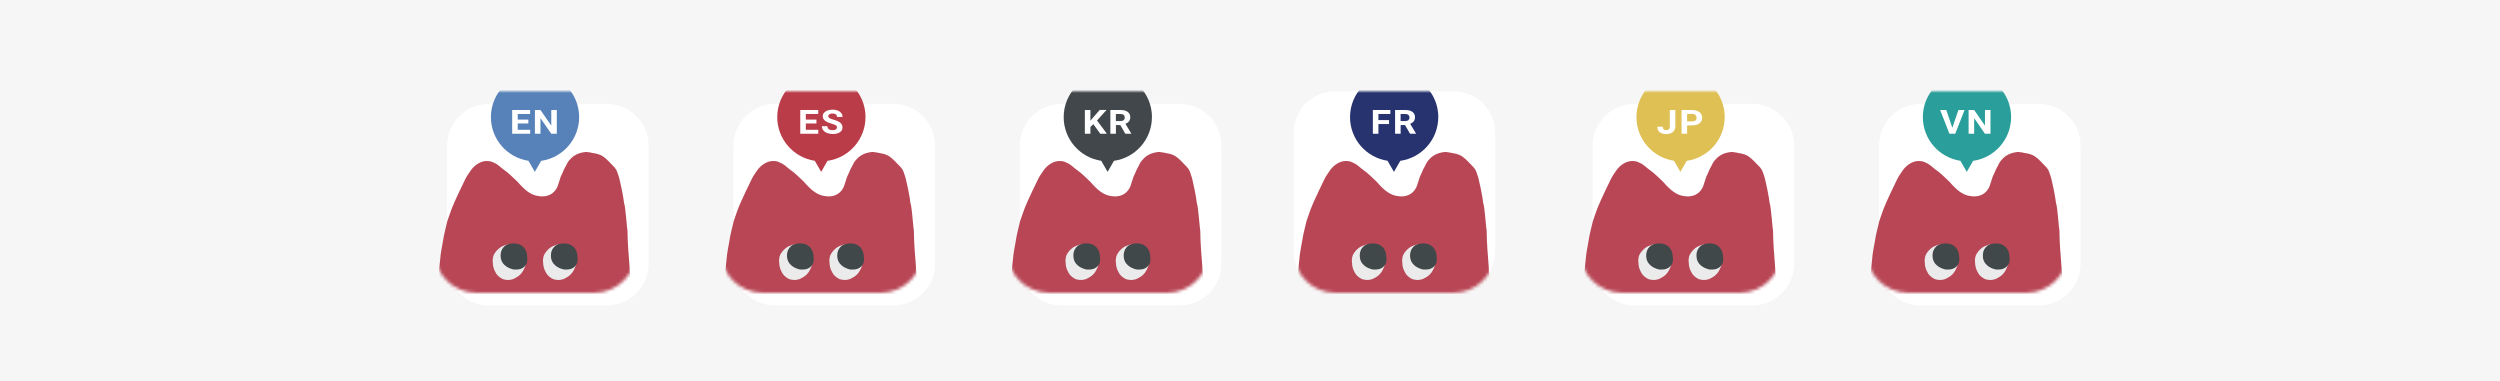 <svg width="794" height="121" viewBox="0 0 794 121" fill="none" xmlns="http://www.w3.org/2000/svg">
<g clip-path="url(#clip0_274_6332)">
<rect width="794" height="121" fill="white"/>
<rect width="794" height="121" fill="#F6F6F6"/>
<g filter="url(#filter0_d_274_6332)">
<path d="M188.73 29H151.27C143.941 29 138 34.941 138 42.27V79.73C138 87.059 143.941 93 151.27 93H188.73C196.059 93 202 87.059 202 79.73V42.27C202 34.941 196.059 29 188.73 29Z" fill="white"/>
</g>
<mask id="mask0_274_6332" style="mask-type:luminance" maskUnits="userSpaceOnUse" x="138" y="29" width="64" height="64">
<path d="M188.73 29H151.27C143.941 29 138 34.941 138 42.27V79.73C138 87.059 143.941 93 151.27 93H188.73C196.059 93 202 87.059 202 79.73V42.27C202 34.941 196.059 29 188.73 29Z" fill="white"/>
</mask>
<g mask="url(#mask0_274_6332)">
<path d="M200.583 96.682C200.597 88.846 199.36 81.051 199.29 73.228C199.179 72.603 199.124 71.963 199.068 71.324C198.985 70.407 198.54 65.655 198.373 65.141C198.262 64.821 198.193 64.502 198.151 64.168C198.095 63.696 198.04 63.237 197.957 62.765C197.693 61.139 197.345 59.527 196.984 57.929C196.873 57.443 196.789 56.957 196.65 56.484C196.498 55.998 196.331 55.526 196.178 55.039C195.928 54.206 195.511 53.455 194.872 52.844C194.622 52.608 194.386 52.358 194.149 52.108C193.621 51.552 193.121 50.996 192.537 50.496C191.968 49.995 191.398 49.523 190.703 49.231C190.273 49.051 189.828 48.912 189.383 48.8C189.022 48.703 188.661 48.675 188.286 48.592C187.716 48.467 187.16 48.356 186.577 48.314C186.577 48.314 186.577 48.286 186.577 48.273H185.785C185.785 48.273 185.785 48.3 185.785 48.314C185.576 48.342 185.368 48.356 185.145 48.398C184.159 48.564 183.242 48.912 182.408 49.453C181.783 49.856 181.241 50.371 180.768 50.94C180.393 51.385 180.074 51.885 179.851 52.427C179.768 52.636 179.657 52.83 179.546 53.025C179.282 53.455 179.073 53.9 178.893 54.358C178.782 54.65 178.67 54.942 178.518 55.22C178.212 55.748 178.003 56.304 177.837 56.887C177.795 57.054 177.753 57.235 177.684 57.388C177.559 57.665 177.475 57.957 177.392 58.249C177.267 58.624 177.17 59.027 177.003 59.388C176.141 61.181 174.724 62.167 172.751 62.362C172.265 62.417 171.778 62.362 171.306 62.306C170.931 62.251 170.542 62.209 170.181 62.112C168.916 61.792 167.846 61.097 166.86 60.278C166.248 59.778 165.72 59.18 165.164 58.624C165.095 58.555 165.039 58.485 164.984 58.416C164.762 58.138 164.511 57.874 164.261 57.624C163.594 56.985 162.927 56.359 162.26 55.734C161.538 55.067 160.788 54.428 159.982 53.872C159.801 53.747 159.62 53.622 159.454 53.469C159.106 53.15 158.717 52.858 158.342 52.552C157.717 52.066 157.008 51.691 156.272 51.413C155.66 51.176 155.035 51.107 154.382 51.135C153.465 51.19 152.631 51.482 151.853 51.941C150.867 52.524 150.061 53.316 149.422 54.261C149.13 54.692 148.852 55.137 148.546 55.567C148.268 55.97 148.018 56.415 147.796 56.859C147.24 57.971 146.698 59.083 146.184 60.208C146.101 60.319 146.045 60.444 146.003 60.569C145.781 61.084 145.545 61.598 145.295 62.112C145.211 62.292 145.086 62.459 145.045 62.654C145.017 62.695 144.989 62.737 144.975 62.779C144.781 63.209 144.572 63.64 144.392 64.071C144.141 64.641 143.891 65.197 143.669 65.766C143.502 66.155 143.349 66.558 143.211 66.961C143.03 67.475 142.863 67.989 142.669 68.504C142.474 69.004 142.293 69.518 142.141 70.032C142.099 70.171 142.057 70.31 142.016 70.449C141.932 70.796 141.849 71.13 141.779 71.477C141.696 71.811 141.613 72.144 141.529 72.477C141.404 72.992 141.293 73.519 141.168 74.034C141.071 74.409 141.001 74.784 140.932 75.159C140.848 75.645 140.765 76.132 140.682 76.632C140.598 77.091 140.501 77.563 140.432 78.022C140.404 78.216 140.362 78.41 140.32 78.619C140.237 79.105 140.168 79.606 140.07 80.092C140.015 80.37 139.973 80.662 139.945 80.953C139.89 81.426 139.848 81.912 139.806 82.385C139.751 82.899 139.695 83.413 139.64 83.927C139.584 84.427 139.542 84.927 139.501 85.427C139.445 85.997 139.362 86.581 139.348 87.15C139.32 87.845 139.292 88.54 139.278 89.221C139.25 89.929 139.237 90.624 139.278 91.333C139.334 92.43 139.445 93.528 139.556 94.626C139.667 95.668 139.806 96.696 140.001 97.725C140.084 98.155 140.223 98.558 140.376 98.961C140.432 99.086 140.487 99.197 140.557 99.308C140.862 99.809 141.251 100.239 141.696 100.629C141.974 100.879 142.238 101.143 142.557 101.323C142.891 101.504 143.211 101.698 143.544 101.879C143.794 102.032 144.072 102.129 144.336 102.213C144.544 102.282 144.781 102.324 144.975 102.421C145.156 102.518 145.35 102.588 145.559 102.643C145.892 102.741 146.24 102.838 146.573 102.935C148.324 103.477 150.116 103.838 151.923 104.13C152.909 104.297 153.91 104.45 154.91 104.589C155.841 104.714 156.772 104.839 157.717 104.908C158.564 104.978 159.426 105.061 160.273 105.117C160.815 105.158 161.371 105.172 161.913 105.214C162.108 105.214 162.316 105.242 162.511 105.256C163.219 105.325 163.928 105.394 164.636 105.436C165.081 105.464 165.512 105.492 165.957 105.52V105.561H169.236V105.52C170.32 105.478 171.417 105.45 172.487 105.367C173.112 105.325 173.738 105.283 174.363 105.242C175.252 105.172 176.141 105.103 177.031 105.033C177.656 104.978 178.267 104.922 178.893 104.866C179.754 104.783 180.616 104.672 181.477 104.589C182.339 104.505 183.2 104.366 184.048 104.213C185.02 104.033 185.993 103.81 186.952 103.574C187.813 103.366 188.661 103.157 189.495 102.893C191.301 102.338 193.038 101.615 194.816 100.976C195.358 100.781 195.886 100.545 196.456 100.406C196.887 100.295 197.29 100.101 197.679 99.892C198.234 99.586 198.735 99.197 199.249 98.822C199.791 98.433 200.235 97.947 200.61 97.405V96.724L200.583 96.682Z" fill="#B84655"/>
<path d="M161.385 77.632C161.149 77.771 160.663 78.035 160.454 78.216C159.871 78.702 159.495 79.314 159.329 80.064C159.148 80.884 159.148 81.703 159.44 82.509C159.759 83.412 160.385 84.038 161.163 84.538C161.482 84.746 161.844 84.913 162.219 85.038C162.288 85.066 162.344 85.094 162.413 85.108C162.747 85.247 163.094 85.344 163.455 85.344C163.983 85.344 164.498 85.372 165.012 85.26C165.776 85.08 166.415 84.691 166.874 84.052C166.929 84.107 166.901 84.177 166.874 84.232C166.846 84.371 166.818 84.496 166.762 84.635C166.429 85.511 166.026 86.344 165.387 87.039C165.026 87.442 164.595 87.762 164.122 88.04C163.845 88.206 163.553 88.373 163.261 88.512C162.983 88.651 162.705 88.748 162.399 88.79C162.205 88.818 162.024 88.873 161.83 88.901C161.316 88.97 160.815 88.901 160.315 88.804C160.26 88.804 160.218 88.79 160.162 88.776C159.857 88.706 159.551 88.609 159.287 88.428C158.884 88.192 158.509 87.914 158.161 87.581C157.661 87.081 157.314 86.483 157.05 85.844C156.73 85.121 156.55 84.371 156.536 83.579C156.536 83.385 156.494 83.176 156.48 82.982C156.452 82.259 156.564 81.55 156.855 80.884C156.953 80.675 157.092 80.481 157.217 80.286C157.745 79.522 158.398 78.883 159.19 78.396C159.384 78.285 159.579 78.188 159.787 78.118C160.093 78.021 160.412 77.91 160.704 77.785C160.802 77.743 161.343 77.549 161.343 77.604L161.385 77.632Z" fill="#EBEBEB"/>
<path d="M162.136 77.382C162.456 77.327 162.775 77.313 163.095 77.299C163.512 77.299 163.914 77.368 164.317 77.438C164.679 77.507 165.026 77.618 165.346 77.799C166.304 78.313 166.902 79.105 167.208 80.133C167.347 80.606 167.416 81.078 167.444 81.579C167.472 81.898 167.499 82.218 167.485 82.537C167.472 83.149 167.333 83.677 166.971 84.163C166.971 84.177 166.791 84.413 166.721 84.496C166.04 85.219 165.193 85.594 164.192 85.594C163.748 85.594 163.317 85.664 162.886 85.538C161.955 85.288 161.094 84.927 160.357 84.274C159.621 83.635 159.162 82.843 159.037 81.884C158.912 80.814 159.01 79.758 159.69 78.841C160.024 78.383 160.441 77.994 160.969 77.743C161.01 77.73 161.761 77.452 162.122 77.396L162.136 77.382Z" fill="#40484A"/>
<path d="M177.364 77.632C177.128 77.771 176.642 78.035 176.433 78.216C175.85 78.702 175.474 79.314 175.308 80.064C175.127 80.884 175.127 81.703 175.419 82.509C175.738 83.412 176.364 84.038 177.142 84.538C177.461 84.746 177.823 84.913 178.198 85.038C178.267 85.066 178.323 85.094 178.392 85.108C178.726 85.247 179.073 85.344 179.434 85.344C179.962 85.344 180.477 85.372 180.991 85.26C181.755 85.08 182.394 84.691 182.853 84.052C182.908 84.107 182.88 84.177 182.853 84.232C182.825 84.371 182.797 84.496 182.741 84.635C182.408 85.511 182.005 86.344 181.366 87.039C181.005 87.442 180.574 87.762 180.101 88.04C179.824 88.206 179.532 88.373 179.24 88.512C178.962 88.651 178.684 88.748 178.378 88.79C178.184 88.818 178.003 88.873 177.809 88.901C177.295 88.97 176.794 88.901 176.294 88.804C176.239 88.804 176.197 88.79 176.141 88.776C175.836 88.706 175.53 88.609 175.266 88.428C174.863 88.192 174.488 87.914 174.14 87.581C173.64 87.081 173.307 86.483 173.029 85.844C172.709 85.121 172.529 84.371 172.515 83.579C172.515 83.385 172.473 83.176 172.459 82.982C172.431 82.259 172.543 81.55 172.834 80.884C172.932 80.675 173.071 80.481 173.196 80.286C173.724 79.522 174.377 78.883 175.169 78.396C175.363 78.285 175.558 78.188 175.766 78.118C176.072 78.021 176.391 77.91 176.683 77.785C176.781 77.743 177.322 77.549 177.322 77.604L177.364 77.632Z" fill="#EBEBEB"/>
<path d="M178.114 77.382C178.434 77.327 178.754 77.313 179.073 77.299C179.49 77.299 179.893 77.368 180.296 77.438C180.657 77.507 181.005 77.618 181.324 77.799C182.283 78.313 182.88 79.105 183.186 80.133C183.325 80.606 183.395 81.078 183.422 81.579C183.45 81.898 183.478 82.218 183.464 82.537C183.45 83.149 183.311 83.677 182.95 84.163C182.95 84.177 182.769 84.413 182.7 84.496C182.019 85.219 181.171 85.594 180.171 85.594C179.726 85.594 179.296 85.664 178.865 85.538C177.934 85.288 177.072 84.927 176.336 84.274C175.599 83.635 175.141 82.843 175.016 81.884C174.891 80.814 174.988 79.758 175.669 78.841C176.002 78.383 176.419 77.994 176.947 77.743C176.989 77.73 177.739 77.452 178.101 77.396L178.114 77.382Z" fill="#40484A"/>
<path d="M183.936 37.198C183.936 29.459 177.656 23.178 169.916 23.178C162.177 23.178 155.91 29.459 155.91 37.198C155.91 44.229 161.093 50.051 167.832 51.065L169.861 54.581L171.875 51.079C178.684 50.12 183.936 44.271 183.936 37.198Z" fill="#5682B9"/>
</g>
<path d="M167.805 39.213H164.428V41.227H168.388V42.478H162.664V34.933H168.374V36.197H164.428V37.99H167.805V39.213Z" fill="white"/>
<path d="M176.837 42.478H175.072L171.654 37.518V42.478H169.889V34.933H171.654L175.086 39.907V34.933H176.837V42.478Z" fill="white"/>
<g filter="url(#filter1_d_274_6332)">
<path d="M370.672 29H333.155C325.842 29 319.914 34.929 319.914 42.242V79.758C319.914 87.071 325.842 93 333.155 93H370.672C377.985 93 383.914 87.071 383.914 79.758V42.242C383.914 34.929 377.985 29 370.672 29Z" fill="white"/>
</g>
<mask id="mask1_274_6332" style="mask-type:luminance" maskUnits="userSpaceOnUse" x="319" y="29" width="65" height="64">
<path d="M370.672 29H333.155C325.842 29 319.914 34.929 319.914 42.242V79.758C319.914 87.071 325.842 93 333.155 93H370.672C377.985 93 383.914 87.071 383.914 79.758V42.242C383.914 34.929 377.985 29 370.672 29Z" fill="white"/>
</mask>
<g mask="url(#mask1_274_6332)">
<path d="M382.496 96.682C382.51 88.846 381.273 81.051 381.204 73.228C381.093 72.603 381.037 71.963 380.982 71.324C380.898 70.407 380.454 65.655 380.287 65.141C380.176 64.821 380.106 64.502 380.065 64.168C380.009 63.696 379.953 63.237 379.87 62.765C379.606 61.139 379.259 59.527 378.897 57.929C378.786 57.443 378.703 56.957 378.564 56.484C378.411 55.998 378.244 55.526 378.092 55.039C377.841 54.206 377.425 53.455 376.785 52.844C376.535 52.608 376.299 52.358 376.063 52.108C375.535 51.552 375.035 50.996 374.451 50.496C373.881 49.995 373.312 49.523 372.617 49.231C372.186 49.051 371.742 48.912 371.297 48.8C370.936 48.703 370.574 48.675 370.199 48.592C369.63 48.467 369.074 48.356 368.49 48.314C368.49 48.314 368.49 48.286 368.49 48.273H367.698C367.698 48.273 367.698 48.3 367.698 48.314C367.49 48.342 367.281 48.356 367.059 48.398C366.072 48.564 365.155 48.912 364.322 49.453C363.696 49.856 363.154 50.371 362.682 50.94C362.307 51.385 361.987 51.885 361.765 52.427C361.682 52.636 361.57 52.83 361.459 53.025C361.195 53.455 360.987 53.9 360.806 54.358C360.695 54.65 360.584 54.942 360.431 55.22C360.125 55.748 359.917 56.304 359.75 56.887C359.709 57.054 359.667 57.235 359.597 57.388C359.472 57.665 359.389 57.957 359.306 58.249C359.181 58.624 359.083 59.027 358.917 59.388C358.055 61.181 356.638 62.167 354.665 62.362C354.178 62.417 353.692 62.362 353.22 62.306C352.844 62.251 352.455 62.209 352.094 62.112C350.83 61.792 349.76 61.097 348.773 60.278C348.162 59.778 347.634 59.18 347.078 58.624C347.009 58.555 346.953 58.485 346.897 58.416C346.675 58.138 346.425 57.874 346.175 57.624C345.508 56.985 344.841 56.359 344.174 55.734C343.451 55.067 342.701 54.428 341.895 53.872C341.715 53.747 341.534 53.622 341.367 53.469C341.02 53.15 340.631 52.858 340.256 52.552C339.63 52.066 338.922 51.691 338.185 51.413C337.574 51.176 336.949 51.107 336.296 51.135C335.379 51.19 334.545 51.482 333.767 51.941C332.78 52.524 331.974 53.316 331.335 54.261C331.043 54.692 330.765 55.137 330.46 55.567C330.182 55.97 329.932 56.415 329.709 56.859C329.154 57.971 328.612 59.083 328.098 60.208C328.014 60.319 327.959 60.444 327.917 60.569C327.695 61.084 327.458 61.598 327.208 62.112C327.125 62.292 327 62.459 326.958 62.654C326.93 62.695 326.903 62.737 326.889 62.779C326.694 63.209 326.486 63.64 326.305 64.071C326.055 64.641 325.805 65.197 325.583 65.766C325.416 66.155 325.263 66.558 325.124 66.961C324.943 67.475 324.777 67.989 324.582 68.504C324.388 69.004 324.207 69.518 324.054 70.032C324.013 70.171 323.971 70.31 323.929 70.449C323.846 70.796 323.762 71.13 323.693 71.477C323.61 71.811 323.526 72.144 323.443 72.477C323.318 72.992 323.207 73.519 323.082 74.034C322.984 74.409 322.915 74.784 322.845 75.159C322.762 75.645 322.679 76.132 322.595 76.632C322.512 77.091 322.415 77.563 322.345 78.022C322.317 78.216 322.276 78.41 322.234 78.619C322.151 79.105 322.081 79.606 321.984 80.092C321.928 80.37 321.887 80.662 321.859 80.953C321.803 81.426 321.762 81.912 321.72 82.385C321.664 82.899 321.609 83.413 321.553 83.927C321.498 84.427 321.456 84.927 321.414 85.427C321.359 85.997 321.275 86.581 321.261 87.15C321.234 87.845 321.206 88.54 321.192 89.221C321.164 89.929 321.15 90.624 321.192 91.333C321.247 92.43 321.359 93.528 321.47 94.626C321.581 95.668 321.72 96.696 321.914 97.725C321.998 98.155 322.137 98.558 322.29 98.961C322.345 99.086 322.401 99.197 322.47 99.308C322.776 99.809 323.165 100.239 323.61 100.629C323.887 100.879 324.151 101.143 324.471 101.323C324.805 101.504 325.124 101.698 325.458 101.879C325.708 102.032 325.986 102.129 326.25 102.213C326.458 102.282 326.694 102.324 326.889 102.421C327.069 102.518 327.264 102.588 327.472 102.643C327.806 102.741 328.153 102.838 328.487 102.935C330.237 103.477 332.03 103.838 333.836 104.13C334.823 104.297 335.823 104.45 336.824 104.589C337.755 104.714 338.686 104.839 339.63 104.908C340.478 104.978 341.339 105.061 342.187 105.117C342.729 105.158 343.285 105.172 343.827 105.214C344.021 105.214 344.23 105.242 344.424 105.256C345.133 105.325 345.841 105.394 346.55 105.436C346.995 105.464 347.425 105.492 347.87 105.52V105.561H351.149V105.52C352.233 105.478 353.331 105.45 354.401 105.367C355.026 105.325 355.651 105.283 356.277 105.242C357.166 105.172 358.055 105.103 358.944 105.033C359.57 104.978 360.181 104.922 360.806 104.866C361.668 104.783 362.529 104.672 363.391 104.589C364.252 104.505 365.114 104.366 365.961 104.213C366.934 104.033 367.907 103.81 368.865 103.574C369.727 103.366 370.574 103.157 371.408 102.893C373.214 102.338 374.951 101.615 376.73 100.976C377.272 100.781 377.8 100.545 378.369 100.406C378.8 100.295 379.203 100.101 379.592 99.892C380.148 99.586 380.648 99.197 381.162 98.822C381.704 98.433 382.149 97.947 382.524 97.405V96.724L382.496 96.682Z" fill="#B84655"/>
<path d="M343.312 77.632C343.076 77.771 342.59 78.035 342.381 78.216C341.798 78.702 341.423 79.314 341.256 80.064C341.075 80.884 341.075 81.703 341.367 82.509C341.687 83.412 342.312 84.038 343.09 84.538C343.41 84.746 343.771 84.913 344.146 85.038C344.216 85.066 344.271 85.094 344.341 85.108C344.674 85.247 345.021 85.344 345.383 85.344C345.911 85.344 346.425 85.372 346.939 85.26C347.703 85.08 348.342 84.691 348.801 84.052C348.856 84.107 348.829 84.177 348.801 84.232C348.773 84.371 348.745 84.496 348.69 84.635C348.356 85.511 347.953 86.344 347.314 87.039C346.953 87.442 346.522 87.762 346.05 88.04C345.772 88.206 345.48 88.373 345.188 88.512C344.91 88.651 344.632 88.748 344.327 88.79C344.132 88.818 343.952 88.873 343.757 88.901C343.243 88.97 342.743 88.901 342.242 88.804C342.187 88.804 342.145 88.79 342.09 88.776C341.784 88.706 341.478 88.609 341.214 88.428C340.811 88.192 340.436 87.914 340.089 87.581C339.589 87.081 339.241 86.483 338.977 85.844C338.658 85.121 338.477 84.371 338.463 83.579C338.463 83.385 338.421 83.176 338.407 82.982C338.38 82.259 338.491 81.55 338.783 80.884C338.88 80.675 339.019 80.481 339.144 80.286C339.672 79.522 340.325 78.883 341.117 78.396C341.311 78.285 341.506 78.188 341.714 78.118C342.02 78.021 342.34 77.91 342.631 77.785C342.729 77.743 343.271 77.549 343.271 77.604L343.312 77.632Z" fill="#EBEBEB"/>
<path d="M344.05 77.382C344.369 77.327 344.689 77.313 345.008 77.299C345.425 77.299 345.828 77.368 346.231 77.438C346.592 77.507 346.94 77.618 347.259 77.799C348.218 78.313 348.815 79.105 349.121 80.133C349.26 80.606 349.33 81.078 349.357 81.579C349.385 81.898 349.413 82.218 349.399 82.537C349.385 83.149 349.246 83.677 348.885 84.163C348.885 84.177 348.704 84.413 348.635 84.496C347.954 85.219 347.106 85.594 346.106 85.594C345.661 85.594 345.231 85.664 344.8 85.538C343.869 85.288 343.007 84.927 342.271 84.274C341.535 83.635 341.076 82.843 340.951 81.884C340.826 80.814 340.923 79.758 341.604 78.841C341.937 78.383 342.354 77.994 342.882 77.743C342.924 77.73 343.674 77.452 344.036 77.396L344.05 77.382Z" fill="#40484A"/>
<path d="M359.278 77.632C359.042 77.771 358.556 78.035 358.347 78.216C357.764 78.702 357.388 79.314 357.222 80.064C357.041 80.884 357.041 81.703 357.333 82.509C357.652 83.412 358.278 84.038 359.056 84.538C359.375 84.746 359.737 84.913 360.112 85.038C360.181 85.066 360.237 85.094 360.306 85.108C360.64 85.247 360.987 85.344 361.349 85.344C361.877 85.344 362.391 85.372 362.905 85.26C363.669 85.08 364.308 84.691 364.767 84.052C364.822 84.107 364.794 84.177 364.767 84.232C364.739 84.371 364.711 84.496 364.656 84.635C364.322 85.511 363.919 86.344 363.28 87.039C362.919 87.442 362.488 87.762 362.015 88.04C361.738 88.206 361.446 88.373 361.154 88.512C360.876 88.651 360.598 88.748 360.292 88.79C360.098 88.818 359.917 88.873 359.723 88.901C359.209 88.97 358.708 88.901 358.208 88.804C358.153 88.804 358.111 88.79 358.055 88.776C357.75 88.706 357.444 88.609 357.18 88.428C356.777 88.192 356.402 87.914 356.055 87.581C355.554 87.081 355.221 86.483 354.943 85.844C354.623 85.121 354.443 84.371 354.429 83.579C354.429 83.385 354.387 83.176 354.373 82.982C354.345 82.259 354.457 81.55 354.748 80.884C354.846 80.675 354.985 80.481 355.11 80.286C355.638 79.522 356.291 78.883 357.083 78.396C357.277 78.285 357.472 78.188 357.68 78.118C357.986 78.021 358.306 77.91 358.597 77.785C358.695 77.743 359.236 77.549 359.236 77.604L359.278 77.632Z" fill="#EBEBEB"/>
<path d="M360.028 77.382C360.348 77.327 360.667 77.313 360.987 77.299C361.404 77.299 361.807 77.368 362.21 77.438C362.571 77.507 362.918 77.618 363.238 77.799C364.196 78.313 364.794 79.105 365.1 80.133C365.239 80.606 365.308 81.078 365.336 81.579C365.364 81.898 365.391 82.218 365.378 82.537C365.364 83.149 365.225 83.677 364.863 84.163C364.863 84.177 364.683 84.413 364.613 84.496C363.932 85.219 363.085 85.594 362.084 85.594C361.64 85.594 361.209 85.664 360.778 85.538C359.847 85.288 358.986 84.927 358.249 84.274C357.513 83.635 357.055 82.843 356.929 81.884C356.804 80.814 356.902 79.758 357.583 78.841C357.916 78.383 358.333 77.994 358.861 77.743C358.903 77.73 359.653 77.452 360.014 77.396L360.028 77.382Z" fill="#40484A"/>
<path d="M365.864 37.198C365.864 29.459 359.583 23.178 351.844 23.178C344.104 23.178 337.824 29.459 337.824 37.198C337.824 44.229 343.007 50.051 349.746 51.065L351.774 54.581L353.789 51.079C360.597 50.12 365.85 44.271 365.85 37.198H365.864Z" fill="#41474A"/>
</g>
<path d="M347.231 39.449L346.314 40.324V42.478H344.549V34.933H346.314V38.351L347.092 37.406L349.274 34.919H351.441L348.412 38.268L351.538 42.464H349.44L347.245 39.435L347.231 39.449Z" fill="white"/>
<path d="M355.818 39.713H354.415V42.478H352.65V34.933H355.818C356.833 34.933 357.611 35.128 358.153 35.531C358.695 35.934 358.973 36.489 358.973 37.212C358.973 37.726 358.848 38.157 358.597 38.504C358.347 38.852 357.958 39.115 357.444 39.324L359.292 42.409V42.478H357.402L355.805 39.713H355.818ZM354.415 38.449H355.832C356.277 38.449 356.61 38.351 356.861 38.157C357.111 37.962 357.222 37.684 357.222 37.337C357.222 36.99 357.111 36.698 356.874 36.503C356.638 36.309 356.291 36.197 355.818 36.197H354.401V38.462L354.415 38.449Z" fill="white"/>
<path d="M461.698 29H424.043C416.768 29 410.871 34.898 410.871 42.172V79.828C410.871 87.103 416.768 93 424.043 93H461.698C468.973 93 474.871 87.103 474.871 79.828V42.172C474.871 34.898 468.973 29 461.698 29Z" fill="white"/>
<mask id="mask2_274_6332" style="mask-type:luminance" maskUnits="userSpaceOnUse" x="410" y="29" width="65" height="64">
<path d="M461.698 29H424.043C416.768 29 410.871 34.898 410.871 42.172V79.828C410.871 87.103 416.768 93 424.043 93H461.698C468.973 93 474.871 87.103 474.871 79.828V42.172C474.871 34.898 468.973 29 461.698 29Z" fill="white"/>
</mask>
<g mask="url(#mask2_274_6332)">
<path d="M473.453 96.682C473.467 88.846 472.23 81.051 472.161 73.228C472.05 72.603 471.994 71.963 471.938 71.324C471.855 70.407 471.41 65.655 471.244 65.141C471.133 64.821 471.063 64.502 471.021 64.168C470.966 63.696 470.91 63.237 470.827 62.765C470.563 61.139 470.215 59.527 469.854 57.929C469.743 57.443 469.66 56.957 469.521 56.484C469.368 55.998 469.201 55.526 469.048 55.039C468.798 54.206 468.381 53.455 467.742 52.844C467.492 52.608 467.256 52.358 467.02 52.108C466.492 51.552 465.991 50.996 465.408 50.496C464.838 49.995 464.268 49.523 463.574 49.231C463.143 49.051 462.698 48.912 462.254 48.8C461.892 48.703 461.531 48.675 461.156 48.592C460.586 48.467 460.031 48.356 459.447 48.314C459.447 48.314 459.447 48.286 459.447 48.273H458.655C458.655 48.273 458.655 48.3 458.655 48.314C458.446 48.342 458.238 48.356 458.016 48.398C457.029 48.564 456.112 48.912 455.278 49.453C454.653 49.856 454.111 50.371 453.639 50.94C453.264 51.385 452.944 51.885 452.722 52.427C452.638 52.636 452.527 52.83 452.416 53.025C452.152 53.455 451.944 53.9 451.763 54.358C451.652 54.65 451.541 54.942 451.388 55.22C451.082 55.748 450.874 56.304 450.707 56.887C450.665 57.054 450.624 57.235 450.554 57.388C450.429 57.665 450.346 57.957 450.262 58.249C450.137 58.624 450.04 59.027 449.873 59.388C449.012 61.181 447.595 62.167 445.621 62.362C445.135 62.417 444.649 62.362 444.176 62.306C443.801 62.251 443.412 62.209 443.051 62.112C441.786 61.792 440.717 61.097 439.73 60.278C439.119 59.778 438.591 59.18 438.035 58.624C437.965 58.555 437.91 58.485 437.854 58.416C437.632 58.138 437.382 57.874 437.132 57.624C436.465 56.985 435.798 56.359 435.131 55.734C434.408 55.067 433.658 54.428 432.852 53.872C432.671 53.747 432.491 53.622 432.324 53.469C431.977 53.15 431.588 52.858 431.212 52.552C430.587 52.066 429.879 51.691 429.142 51.413C428.531 51.176 427.905 51.107 427.252 51.135C426.335 51.19 425.502 51.482 424.724 51.941C423.737 52.524 422.931 53.316 422.292 54.261C422 54.692 421.722 55.137 421.417 55.567C421.139 55.97 420.889 56.415 420.666 56.859C420.11 57.971 419.569 59.083 419.054 60.208C418.971 60.319 418.915 60.444 418.874 60.569C418.651 61.084 418.415 61.598 418.165 62.112C418.082 62.292 417.957 62.459 417.915 62.654C417.887 62.695 417.859 62.737 417.846 62.779C417.651 63.209 417.443 63.64 417.262 64.071C417.012 64.641 416.762 65.197 416.539 65.766C416.373 66.155 416.22 66.558 416.081 66.961C415.9 67.475 415.734 67.989 415.539 68.504C415.344 69.004 415.164 69.518 415.011 70.032C414.969 70.171 414.928 70.31 414.886 70.449C414.803 70.796 414.719 71.13 414.65 71.477C414.566 71.811 414.483 72.144 414.4 72.477C414.275 72.992 414.163 73.519 414.038 74.034C413.941 74.409 413.872 74.784 413.802 75.159C413.719 75.645 413.635 76.132 413.552 76.632C413.469 77.091 413.371 77.563 413.302 78.022C413.274 78.216 413.232 78.41 413.191 78.619C413.107 79.105 413.038 79.606 412.941 80.092C412.885 80.37 412.843 80.662 412.816 80.953C412.76 81.426 412.718 81.912 412.677 82.385C412.621 82.899 412.565 83.413 412.51 83.927C412.454 84.427 412.413 84.927 412.371 85.427C412.315 85.997 412.232 86.581 412.218 87.15C412.19 87.845 412.163 88.54 412.149 89.221C412.121 89.929 412.107 90.624 412.149 91.333C412.204 92.43 412.315 93.528 412.427 94.626C412.538 95.668 412.677 96.696 412.871 97.725C412.955 98.155 413.093 98.558 413.246 98.961C413.302 99.086 413.357 99.197 413.427 99.308C413.733 99.809 414.122 100.239 414.566 100.629C414.844 100.879 415.108 101.143 415.428 101.323C415.761 101.504 416.081 101.698 416.414 101.879C416.664 102.032 416.942 102.129 417.206 102.213C417.415 102.282 417.651 102.324 417.846 102.421C418.026 102.518 418.221 102.588 418.429 102.643C418.763 102.741 419.11 102.838 419.443 102.935C421.194 103.477 422.987 103.838 424.793 104.13C425.78 104.297 426.78 104.45 427.78 104.589C428.711 104.714 429.642 104.839 430.587 104.908C431.435 104.978 432.296 105.061 433.144 105.117C433.686 105.158 434.242 105.172 434.783 105.214C434.978 105.214 435.186 105.242 435.381 105.256C436.09 105.325 436.798 105.394 437.507 105.436C437.951 105.464 438.382 105.492 438.827 105.52V105.561H442.106V105.52C443.19 105.478 444.288 105.45 445.357 105.367C445.983 105.325 446.608 105.283 447.233 105.242C448.123 105.172 449.012 105.103 449.901 105.033C450.526 104.978 451.138 104.922 451.763 104.866C452.625 104.783 453.486 104.672 454.347 104.589C455.209 104.505 456.07 104.366 456.918 104.213C457.891 104.033 458.863 103.81 459.822 103.574C460.684 103.366 461.531 103.157 462.365 102.893C464.171 102.338 465.908 101.615 467.687 100.976C468.229 100.781 468.757 100.545 469.326 100.406C469.757 100.295 470.16 100.101 470.549 99.892C471.105 99.586 471.605 99.197 472.119 98.822C472.661 98.433 473.106 97.947 473.481 97.405V96.724L473.453 96.682Z" fill="#B84655"/>
<path d="M434.255 77.632C434.019 77.771 433.533 78.035 433.325 78.216C432.741 78.702 432.366 79.314 432.199 80.064C432.018 80.884 432.018 81.703 432.31 82.509C432.63 83.412 433.255 84.038 434.033 84.538C434.353 84.746 434.714 84.913 435.089 85.038C435.159 85.066 435.214 85.094 435.284 85.108C435.617 85.247 435.965 85.344 436.326 85.344C436.854 85.344 437.368 85.372 437.882 85.26C438.646 85.08 439.285 84.691 439.744 84.052C439.8 84.107 439.772 84.177 439.744 84.232C439.716 84.371 439.688 84.496 439.633 84.635C439.299 85.511 438.896 86.344 438.257 87.039C437.896 87.442 437.465 87.762 436.993 88.04C436.715 88.206 436.423 88.373 436.131 88.512C435.853 88.651 435.575 88.748 435.27 88.79C435.075 88.818 434.895 88.873 434.7 88.901C434.186 88.97 433.686 88.901 433.186 88.804C433.13 88.804 433.088 88.79 433.033 88.776C432.727 88.706 432.421 88.609 432.157 88.428C431.754 88.192 431.379 87.914 431.032 87.581C430.532 87.081 430.184 86.483 429.92 85.844C429.601 85.121 429.42 84.371 429.406 83.579C429.406 83.385 429.364 83.176 429.351 82.982C429.323 82.259 429.434 81.55 429.726 80.884C429.823 80.675 429.962 80.481 430.087 80.286C430.615 79.522 431.268 78.883 432.06 78.396C432.255 78.285 432.449 78.188 432.658 78.118C432.963 78.021 433.283 77.91 433.575 77.785C433.672 77.743 434.214 77.549 434.214 77.604L434.255 77.632Z" fill="#EBEBEB"/>
<path d="M435.006 77.382C435.326 77.327 435.645 77.313 435.965 77.299C436.382 77.299 436.785 77.368 437.188 77.438C437.549 77.507 437.896 77.618 438.216 77.799C439.175 78.313 439.772 79.105 440.078 80.133C440.217 80.606 440.286 81.078 440.314 81.579C440.342 81.898 440.369 82.218 440.356 82.537C440.342 83.149 440.203 83.677 439.841 84.163C439.841 84.177 439.661 84.413 439.591 84.496C438.911 85.219 438.063 85.594 437.062 85.594C436.618 85.594 436.187 85.664 435.756 85.538C434.825 85.288 433.964 84.927 433.227 84.274C432.491 83.635 432.033 82.843 431.907 81.884C431.782 80.814 431.88 79.758 432.561 78.841C432.894 78.383 433.311 77.994 433.839 77.743C433.881 77.73 434.631 77.452 434.992 77.396L435.006 77.382Z" fill="#40484A"/>
<path d="M450.234 77.632C449.998 77.771 449.512 78.035 449.304 78.216C448.72 78.702 448.345 79.314 448.178 80.064C447.997 80.884 447.997 81.703 448.289 82.509C448.609 83.412 449.234 84.038 450.012 84.538C450.332 84.746 450.693 84.913 451.068 85.038C451.138 85.066 451.193 85.094 451.263 85.108C451.596 85.247 451.944 85.344 452.305 85.344C452.833 85.344 453.347 85.372 453.861 85.26C454.625 85.08 455.264 84.691 455.723 84.052C455.779 84.107 455.751 84.177 455.723 84.232C455.695 84.371 455.667 84.496 455.612 84.635C455.278 85.511 454.875 86.344 454.236 87.039C453.875 87.442 453.444 87.762 452.972 88.04C452.694 88.206 452.402 88.373 452.11 88.512C451.832 88.651 451.554 88.748 451.249 88.79C451.054 88.818 450.874 88.873 450.679 88.901C450.165 88.97 449.665 88.901 449.165 88.804C449.109 88.804 449.067 88.79 449.012 88.776C448.706 88.706 448.4 88.609 448.136 88.428C447.733 88.192 447.358 87.914 447.011 87.581C446.511 87.081 446.177 86.483 445.899 85.844C445.58 85.121 445.399 84.371 445.385 83.579C445.385 83.385 445.343 83.176 445.33 82.982C445.302 82.259 445.413 81.55 445.705 80.884C445.802 80.675 445.941 80.481 446.066 80.286C446.594 79.522 447.247 78.883 448.039 78.396C448.234 78.285 448.428 78.188 448.637 78.118C448.942 78.021 449.262 77.91 449.554 77.785C449.651 77.743 450.193 77.549 450.193 77.604L450.234 77.632Z" fill="#EBEBEB"/>
<path d="M450.985 77.382C451.305 77.327 451.624 77.313 451.944 77.299C452.361 77.299 452.764 77.368 453.167 77.438C453.528 77.507 453.875 77.618 454.195 77.799C455.154 78.313 455.751 79.105 456.057 80.133C456.196 80.606 456.265 81.078 456.293 81.579C456.321 81.898 456.349 82.218 456.335 82.537C456.321 83.149 456.182 83.677 455.821 84.163C455.821 84.177 455.64 84.413 455.571 84.496C454.89 85.219 454.042 85.594 453.042 85.594C452.597 85.594 452.166 85.664 451.736 85.538C450.805 85.288 449.943 84.927 449.207 84.274C448.47 83.635 448.012 82.843 447.887 81.884C447.762 80.814 447.859 79.758 448.54 78.841C448.873 78.383 449.29 77.994 449.818 77.743C449.86 77.73 450.61 77.452 450.971 77.396L450.985 77.382Z" fill="#40484A"/>
<path d="M456.807 37.198C456.807 29.459 450.526 23.178 442.787 23.178C435.047 23.178 428.767 29.459 428.767 37.198C428.767 44.229 433.95 50.051 440.689 51.065L442.717 54.581L444.732 51.079C451.541 50.12 456.793 44.271 456.793 37.198H456.807Z" fill="#27336F"/>
</g>
<path d="M441.162 39.393H437.785V42.478H436.021V34.933H441.578V36.197H437.785V38.143H441.162V39.393Z" fill="white"/>
<path d="M446.247 39.713H444.844V42.478H443.079V34.933H446.247C447.262 34.933 448.04 35.128 448.582 35.531C449.124 35.934 449.402 36.489 449.402 37.212C449.402 37.726 449.276 38.157 449.026 38.504C448.776 38.852 448.387 39.115 447.873 39.324L449.721 42.409V42.478H447.831L446.233 39.713H446.247ZM444.844 38.449H446.261C446.706 38.449 447.039 38.351 447.29 38.157C447.54 37.962 447.651 37.684 447.651 37.337C447.651 36.99 447.54 36.698 447.303 36.503C447.067 36.309 446.72 36.197 446.247 36.197H444.83V38.462L444.844 38.449Z" fill="white"/>
<g filter="url(#filter2_d_274_6332)">
<path d="M643.556 29H606.012C598.707 29 592.784 34.922 592.784 42.228V79.772C592.784 87.078 598.707 93 606.012 93H643.556C650.862 93 656.784 87.078 656.784 79.772V42.228C656.784 34.922 650.862 29 643.556 29Z" fill="white"/>
</g>
<mask id="mask3_274_6332" style="mask-type:luminance" maskUnits="userSpaceOnUse" x="592" y="29" width="65" height="64">
<path d="M643.556 29H606.012C598.707 29 592.784 34.922 592.784 42.228V79.772C592.784 87.078 598.707 93 606.012 93H643.556C650.862 93 656.784 87.078 656.784 79.772V42.228C656.784 34.922 650.862 29 643.556 29Z" fill="white"/>
</mask>
<g mask="url(#mask3_274_6332)">
<path d="M655.367 96.682C655.38 88.846 654.144 81.051 654.074 73.228C653.963 72.603 653.908 71.963 653.852 71.324C653.769 70.407 653.324 65.655 653.157 65.141C653.046 64.821 652.977 64.502 652.935 64.168C652.879 63.696 652.824 63.237 652.74 62.765C652.476 61.139 652.129 59.527 651.768 57.929C651.657 57.443 651.573 56.957 651.434 56.484C651.281 55.998 651.115 55.526 650.962 55.039C650.712 54.206 650.295 53.455 649.656 52.844C649.406 52.608 649.169 52.358 648.933 52.108C648.405 51.552 647.905 50.996 647.321 50.496C646.752 49.995 646.182 49.523 645.487 49.231C645.057 49.051 644.612 48.912 644.167 48.8C643.806 48.703 643.445 48.675 643.07 48.592C642.5 48.467 641.944 48.356 641.361 48.314C641.361 48.314 641.361 48.286 641.361 48.273H640.568C640.568 48.273 640.568 48.3 640.568 48.314C640.36 48.342 640.152 48.356 639.929 48.398C638.943 48.564 638.026 48.912 637.192 49.453C636.567 49.856 636.025 50.371 635.552 50.94C635.177 51.385 634.858 51.885 634.635 52.427C634.552 52.636 634.441 52.83 634.33 53.025C634.066 53.455 633.857 53.9 633.677 54.358C633.565 54.65 633.454 54.942 633.301 55.22C632.996 55.748 632.787 56.304 632.621 56.887C632.579 57.054 632.537 57.235 632.468 57.388C632.343 57.665 632.259 57.957 632.176 58.249C632.051 58.624 631.954 59.027 631.787 59.388C630.925 61.181 629.508 62.167 627.535 62.362C627.049 62.417 626.562 62.362 626.09 62.306C625.715 62.251 625.326 62.209 624.964 62.112C623.7 61.792 622.63 61.097 621.644 60.278C621.032 59.778 620.504 59.18 619.948 58.624C619.879 58.555 619.823 58.485 619.768 58.416C619.545 58.138 619.295 57.874 619.045 57.624C618.378 56.985 617.711 56.359 617.044 55.734C616.322 55.067 615.572 54.428 614.766 53.872C614.585 53.747 614.404 53.622 614.238 53.469C613.89 53.15 613.501 52.858 613.126 52.552C612.501 52.066 611.792 51.691 611.056 51.413C610.444 51.176 609.819 51.107 609.166 51.135C608.249 51.19 607.415 51.482 606.637 51.941C605.651 52.524 604.845 53.316 604.205 54.261C603.914 54.692 603.636 55.137 603.33 55.567C603.052 55.97 602.802 56.415 602.58 56.859C602.024 57.971 601.482 59.083 600.968 60.208C600.885 60.319 600.829 60.444 600.787 60.569C600.565 61.084 600.329 61.598 600.079 62.112C599.995 62.292 599.87 62.459 599.829 62.654C599.801 62.695 599.773 62.737 599.759 62.779C599.565 63.209 599.356 63.64 599.176 64.071C598.925 64.641 598.675 65.197 598.453 65.766C598.286 66.155 598.133 66.558 597.994 66.961C597.814 67.475 597.647 67.989 597.453 68.504C597.258 69.004 597.077 69.518 596.925 70.032C596.883 70.171 596.841 70.31 596.799 70.449C596.716 70.796 596.633 71.13 596.563 71.477C596.48 71.811 596.397 72.144 596.313 72.477C596.188 72.992 596.077 73.519 595.952 74.034C595.855 74.409 595.785 74.784 595.716 75.159C595.632 75.645 595.549 76.132 595.466 76.632C595.382 77.091 595.285 77.563 595.215 78.022C595.188 78.216 595.146 78.41 595.104 78.619C595.021 79.105 594.951 79.606 594.854 80.092C594.799 80.37 594.757 80.662 594.729 80.953C594.674 81.426 594.632 81.912 594.59 82.385C594.535 82.899 594.479 83.413 594.423 83.927C594.368 84.427 594.326 84.927 594.285 85.427C594.229 85.997 594.146 86.581 594.132 87.15C594.104 87.845 594.076 88.54 594.062 89.221C594.034 89.929 594.021 90.624 594.062 91.333C594.118 92.43 594.229 93.528 594.34 94.626C594.451 95.668 594.59 96.696 594.785 97.725C594.868 98.155 595.007 98.558 595.16 98.961C595.215 99.086 595.271 99.197 595.341 99.308C595.646 99.809 596.035 100.239 596.48 100.629C596.758 100.879 597.022 101.143 597.341 101.323C597.675 101.504 597.994 101.698 598.328 101.879C598.578 102.032 598.856 102.129 599.12 102.213C599.328 102.282 599.565 102.324 599.759 102.421C599.94 102.518 600.134 102.588 600.343 102.643C600.676 102.741 601.024 102.838 601.357 102.935C603.108 103.477 604.9 103.838 606.707 104.13C607.693 104.297 608.694 104.45 609.694 104.589C610.625 104.714 611.556 104.839 612.501 104.908C613.348 104.978 614.21 105.061 615.057 105.117C615.599 105.158 616.155 105.172 616.697 105.214C616.892 105.214 617.1 105.242 617.295 105.256C618.003 105.325 618.712 105.394 619.42 105.436C619.865 105.464 620.296 105.492 620.74 105.52V105.561H624.02V105.52C625.103 105.478 626.201 105.45 627.271 105.367C627.896 105.325 628.522 105.283 629.147 105.242C630.036 105.172 630.925 105.103 631.815 105.033C632.44 104.978 633.051 104.922 633.677 104.866C634.538 104.783 635.4 104.672 636.261 104.589C637.123 104.505 637.984 104.366 638.832 104.213C639.804 104.033 640.777 103.81 641.736 103.574C642.597 103.366 643.445 103.157 644.278 102.893C646.085 102.338 647.822 101.615 649.6 100.976C650.142 100.781 650.67 100.545 651.24 100.406C651.671 100.295 652.073 100.101 652.463 99.892C653.018 99.586 653.519 99.197 654.033 98.822C654.575 98.433 655.019 97.947 655.394 97.405V96.724L655.367 96.682Z" fill="#B84655"/>
<path d="M616.183 77.632C615.946 77.771 615.46 78.035 615.252 78.216C614.668 78.702 614.293 79.314 614.126 80.064C613.946 80.884 613.946 81.703 614.237 82.509C614.557 83.412 615.182 84.038 615.96 84.538C616.28 84.746 616.641 84.913 617.016 85.038C617.086 85.066 617.141 85.094 617.211 85.108C617.544 85.247 617.892 85.344 618.253 85.344C618.781 85.344 619.295 85.372 619.809 85.26C620.574 85.08 621.213 84.691 621.671 84.052C621.727 84.107 621.699 84.177 621.671 84.232C621.643 84.371 621.616 84.496 621.56 84.635C621.227 85.511 620.824 86.344 620.184 87.039C619.823 87.442 619.392 87.762 618.92 88.04C618.642 88.206 618.35 88.373 618.059 88.512C617.781 88.651 617.503 88.748 617.197 88.79C617.003 88.818 616.822 88.873 616.627 88.901C616.113 88.97 615.613 88.901 615.113 88.804C615.057 88.804 615.016 88.79 614.96 88.776C614.654 88.706 614.349 88.609 614.085 88.428C613.682 88.192 613.306 87.914 612.959 87.581C612.459 87.081 612.112 86.483 611.848 85.844C611.528 85.121 611.347 84.371 611.333 83.579C611.333 83.385 611.292 83.176 611.278 82.982C611.25 82.259 611.361 81.55 611.653 80.884C611.75 80.675 611.889 80.481 612.014 80.286C612.542 79.522 613.195 78.883 613.987 78.396C614.182 78.285 614.376 78.188 614.585 78.118C614.89 78.021 615.21 77.91 615.502 77.785C615.599 77.743 616.141 77.549 616.141 77.604L616.183 77.632Z" fill="#EBEBEB"/>
<path d="M616.92 77.382C617.239 77.327 617.559 77.313 617.878 77.299C618.295 77.299 618.698 77.368 619.101 77.438C619.462 77.507 619.81 77.618 620.129 77.799C621.088 78.313 621.686 79.105 621.991 80.133C622.13 80.606 622.2 81.078 622.227 81.579C622.255 81.898 622.283 82.218 622.269 82.537C622.255 83.149 622.116 83.677 621.755 84.163C621.755 84.177 621.574 84.413 621.505 84.496C620.824 85.219 619.976 85.594 618.976 85.594C618.531 85.594 618.101 85.664 617.67 85.538C616.739 85.288 615.877 84.927 615.141 84.274C614.405 83.635 613.946 82.843 613.821 81.884C613.696 80.814 613.793 79.758 614.474 78.841C614.808 78.383 615.224 77.994 615.752 77.743C615.794 77.73 616.544 77.452 616.906 77.396L616.92 77.382Z" fill="#40484A"/>
<path d="M632.148 77.632C631.912 77.771 631.425 78.035 631.217 78.216C630.633 78.702 630.258 79.314 630.092 80.064C629.911 80.884 629.911 81.703 630.203 82.509C630.522 83.412 631.148 84.038 631.926 84.538C632.245 84.746 632.607 84.913 632.982 85.038C633.051 85.066 633.107 85.094 633.176 85.108C633.51 85.247 633.857 85.344 634.218 85.344C634.746 85.344 635.26 85.372 635.775 85.26C636.539 85.08 637.178 84.691 637.637 84.052C637.692 84.107 637.664 84.177 637.637 84.232C637.609 84.371 637.581 84.496 637.525 84.635C637.192 85.511 636.789 86.344 636.15 87.039C635.789 87.442 635.358 87.762 634.885 88.04C634.607 88.206 634.316 88.373 634.024 88.512C633.746 88.651 633.468 88.748 633.162 88.79C632.968 88.818 632.787 88.873 632.593 88.901C632.079 88.97 631.578 88.901 631.078 88.804C631.023 88.804 630.981 88.79 630.925 88.776C630.62 88.706 630.314 88.609 630.05 88.428C629.647 88.192 629.272 87.914 628.924 87.581C628.424 87.081 628.091 86.483 627.813 85.844C627.493 85.121 627.313 84.371 627.299 83.579C627.299 83.385 627.257 83.176 627.243 82.982C627.215 82.259 627.326 81.55 627.618 80.884C627.716 80.675 627.855 80.481 627.98 80.286C628.508 79.522 629.161 78.883 629.953 78.396C630.147 78.285 630.342 78.188 630.55 78.118C630.856 78.021 631.175 77.91 631.467 77.785C631.564 77.743 632.106 77.549 632.106 77.604L632.148 77.632Z" fill="#EBEBEB"/>
<path d="M632.898 77.382C633.218 77.327 633.538 77.313 633.857 77.299C634.274 77.299 634.677 77.368 635.08 77.438C635.441 77.507 635.788 77.618 636.108 77.799C637.067 78.313 637.664 79.105 637.97 80.133C638.109 80.606 638.178 81.078 638.206 81.579C638.234 81.898 638.262 82.218 638.248 82.537C638.234 83.149 638.095 83.677 637.734 84.163C637.734 84.177 637.553 84.413 637.484 84.496C636.803 85.219 635.955 85.594 634.955 85.594C634.51 85.594 634.079 85.664 633.649 85.538C632.718 85.288 631.856 84.927 631.12 84.274C630.383 83.635 629.925 82.843 629.8 81.884C629.675 80.814 629.772 79.758 630.453 78.841C630.786 78.383 631.203 77.994 631.731 77.743C631.773 77.73 632.523 77.452 632.884 77.396L632.898 77.382Z" fill="#40484A"/>
<path d="M638.734 37.198C638.734 29.459 632.454 23.178 624.714 23.178C616.975 23.178 610.694 29.459 610.694 37.198C610.694 44.229 615.877 50.051 622.616 51.065L624.645 54.581L626.659 51.079C633.468 50.12 638.72 44.271 638.72 37.198H638.734Z" fill="#2A9E9A"/>
</g>
<path d="M620.06 40.602L621.991 34.933H623.95L620.977 42.478H619.143L616.183 34.933H618.142L620.06 40.602Z" fill="white"/>
<path d="M632.176 42.478H630.412L626.993 37.518V42.478H625.229V34.933H626.993L630.425 39.907V34.933H632.176V42.478Z" fill="white"/>
<g filter="url(#filter3_d_274_6332)">
<path d="M552.53 29H515.125C507.781 29 501.827 34.953 501.827 42.297V79.703C501.827 87.046 507.781 93 515.125 93H552.53C559.874 93 565.827 87.046 565.827 79.703V42.297C565.827 34.953 559.874 29 552.53 29Z" fill="white"/>
</g>
<mask id="mask4_274_6332" style="mask-type:luminance" maskUnits="userSpaceOnUse" x="501" y="29" width="65" height="64">
<path d="M552.53 29H515.125C507.781 29 501.827 34.953 501.827 42.297V79.703C501.827 87.046 507.781 93 515.125 93H552.53C559.874 93 565.827 87.046 565.827 79.703V42.297C565.827 34.953 559.874 29 552.53 29Z" fill="white"/>
</mask>
<g mask="url(#mask4_274_6332)">
<path d="M564.41 96.682C564.424 88.846 563.187 81.051 563.118 73.228C563.007 72.603 562.951 71.963 562.895 71.324C562.812 70.407 562.367 65.655 562.201 65.141C562.09 64.821 562.02 64.502 561.978 64.168C561.923 63.696 561.867 63.237 561.784 62.765C561.52 61.139 561.173 59.527 560.811 57.929C560.7 57.443 560.617 56.957 560.478 56.484C560.325 55.998 560.158 55.526 560.005 55.039C559.755 54.206 559.338 53.455 558.699 52.844C558.449 52.608 558.213 52.358 557.977 52.108C557.449 51.552 556.948 50.996 556.365 50.496C555.795 49.995 555.226 49.523 554.531 49.231C554.1 49.051 553.655 48.912 553.211 48.8C552.849 48.703 552.488 48.675 552.113 48.592C551.543 48.467 550.988 48.356 550.404 48.314C550.404 48.314 550.404 48.286 550.404 48.273H549.612C549.612 48.273 549.612 48.3 549.612 48.314C549.404 48.342 549.195 48.356 548.973 48.398C547.986 48.564 547.069 48.912 546.235 49.453C545.61 49.856 545.068 50.371 544.596 50.94C544.221 51.385 543.901 51.885 543.679 52.427C543.595 52.636 543.484 52.83 543.373 53.025C543.109 53.455 542.901 53.9 542.72 54.358C542.609 54.65 542.498 54.942 542.345 55.22C542.039 55.748 541.831 56.304 541.664 56.887C541.622 57.054 541.581 57.235 541.511 57.388C541.386 57.665 541.303 57.957 541.219 58.249C541.094 58.624 540.997 59.027 540.83 59.388C539.969 61.181 538.552 62.167 536.579 62.362C536.092 62.417 535.606 62.362 535.133 62.306C534.758 62.251 534.369 62.209 534.008 62.112C532.744 61.792 531.674 61.097 530.687 60.278C530.076 59.778 529.548 59.18 528.992 58.624C528.922 58.555 528.867 58.485 528.811 58.416C528.589 58.138 528.339 57.874 528.089 57.624C527.422 56.985 526.755 56.359 526.088 55.734C525.365 55.067 524.615 54.428 523.809 53.872C523.628 53.747 523.448 53.622 523.281 53.469C522.934 53.15 522.545 52.858 522.169 52.552C521.544 52.066 520.836 51.691 520.099 51.413C519.488 51.176 518.862 51.107 518.209 51.135C517.292 51.19 516.459 51.482 515.681 51.941C514.694 52.524 513.888 53.316 513.249 54.261C512.957 54.692 512.679 55.137 512.374 55.567C512.096 55.97 511.846 56.415 511.623 56.859C511.067 57.971 510.526 59.083 510.011 60.208C509.928 60.319 509.872 60.444 509.831 60.569C509.608 61.084 509.372 61.598 509.122 62.112C509.039 62.292 508.914 62.459 508.872 62.654C508.844 62.695 508.816 62.737 508.803 62.779C508.608 63.209 508.4 63.64 508.219 64.071C507.969 64.641 507.719 65.197 507.496 65.766C507.33 66.155 507.177 66.558 507.038 66.961C506.857 67.475 506.691 67.989 506.496 68.504C506.301 69.004 506.121 69.518 505.968 70.032C505.926 70.171 505.885 70.31 505.843 70.449C505.76 70.796 505.676 71.13 505.607 71.477C505.523 71.811 505.44 72.144 505.357 72.477C505.232 72.992 505.12 73.519 504.995 74.034C504.898 74.409 504.829 74.784 504.759 75.159C504.676 75.645 504.592 76.132 504.509 76.632C504.426 77.091 504.328 77.563 504.259 78.022C504.231 78.216 504.189 78.41 504.148 78.619C504.064 79.105 503.995 79.606 503.898 80.092C503.842 80.37 503.8 80.662 503.773 80.953C503.717 81.426 503.675 81.912 503.634 82.385C503.578 82.899 503.523 83.413 503.467 83.927C503.411 84.427 503.37 84.927 503.328 85.427C503.272 85.997 503.189 86.581 503.175 87.15C503.147 87.845 503.12 88.54 503.106 89.221C503.078 89.929 503.064 90.624 503.106 91.333C503.161 92.43 503.272 93.528 503.384 94.626C503.495 95.668 503.634 96.696 503.828 97.725C503.912 98.155 504.051 98.558 504.203 98.961C504.259 99.086 504.315 99.197 504.384 99.308C504.69 99.809 505.079 100.239 505.523 100.629C505.801 100.879 506.065 101.143 506.385 101.323C506.718 101.504 507.038 101.698 507.371 101.879C507.622 102.032 507.899 102.129 508.163 102.213C508.372 102.282 508.608 102.324 508.803 102.421C508.983 102.518 509.178 102.588 509.386 102.643C509.72 102.741 510.067 102.838 510.4 102.935C512.151 103.477 513.944 103.838 515.75 104.13C516.737 104.297 517.737 104.45 518.737 104.589C519.668 104.714 520.599 104.839 521.544 104.908C522.392 104.978 523.253 105.061 524.101 105.117C524.643 105.158 525.199 105.172 525.74 105.214C525.935 105.214 526.143 105.242 526.338 105.256C527.047 105.325 527.755 105.394 528.464 105.436C528.909 105.464 529.339 105.492 529.784 105.52V105.561H533.063V105.52C534.147 105.478 535.245 105.45 536.315 105.367C536.94 105.325 537.565 105.283 538.19 105.242C539.08 105.172 539.969 105.103 540.858 105.033C541.483 104.978 542.095 104.922 542.72 104.866C543.582 104.783 544.443 104.672 545.305 104.589C546.166 104.505 547.027 104.366 547.875 104.213C548.848 104.033 549.82 103.81 550.779 103.574C551.641 103.366 552.488 103.157 553.322 102.893C555.128 102.338 556.865 101.615 558.644 100.976C559.186 100.781 559.714 100.545 560.283 100.406C560.714 100.295 561.117 100.101 561.506 99.892C562.062 99.586 562.562 99.197 563.076 98.822C563.618 98.433 564.063 97.947 564.438 97.405V96.724L564.41 96.682Z" fill="#B84655"/>
<path d="M525.226 77.632C524.99 77.771 524.504 78.035 524.295 78.216C523.712 78.702 523.336 79.314 523.17 80.064C522.989 80.884 522.989 81.703 523.281 82.509C523.6 83.412 524.226 84.038 525.004 84.538C525.323 84.746 525.685 84.913 526.06 85.038C526.129 85.066 526.185 85.094 526.254 85.108C526.588 85.247 526.935 85.344 527.297 85.344C527.825 85.344 528.339 85.372 528.853 85.26C529.617 85.08 530.256 84.691 530.715 84.052C530.77 84.107 530.742 84.177 530.715 84.232C530.687 84.371 530.659 84.496 530.603 84.635C530.27 85.511 529.867 86.344 529.228 87.039C528.867 87.442 528.436 87.762 527.963 88.04C527.686 88.206 527.394 88.373 527.102 88.512C526.824 88.651 526.546 88.748 526.24 88.79C526.046 88.818 525.865 88.873 525.671 88.901C525.157 88.97 524.656 88.901 524.156 88.804C524.101 88.804 524.059 88.79 524.003 88.776C523.698 88.706 523.392 88.609 523.128 88.428C522.725 88.192 522.35 87.914 522.003 87.581C521.502 87.081 521.155 86.483 520.891 85.844C520.571 85.121 520.391 84.371 520.377 83.579C520.377 83.385 520.335 83.176 520.321 82.982C520.293 82.259 520.405 81.55 520.696 80.884C520.794 80.675 520.933 80.481 521.058 80.286C521.586 79.522 522.239 78.883 523.031 78.396C523.225 78.285 523.42 78.188 523.628 78.118C523.934 78.021 524.254 77.91 524.545 77.785C524.643 77.743 525.184 77.549 525.184 77.604L525.226 77.632Z" fill="#EBEBEB"/>
<path d="M525.977 77.382C526.296 77.327 526.616 77.313 526.935 77.299C527.352 77.299 527.755 77.368 528.158 77.438C528.52 77.507 528.867 77.618 529.186 77.799C530.145 78.313 530.743 79.105 531.048 80.133C531.187 80.606 531.257 81.078 531.285 81.579C531.312 81.898 531.34 82.218 531.326 82.537C531.312 83.149 531.173 83.677 530.812 84.163C530.812 84.177 530.632 84.413 530.562 84.496C529.881 85.219 529.034 85.594 528.033 85.594C527.589 85.594 527.158 85.664 526.727 85.538C525.796 85.288 524.935 84.927 524.198 84.274C523.462 83.635 523.003 82.843 522.878 81.884C522.753 80.814 522.85 79.758 523.531 78.841C523.865 78.383 524.282 77.994 524.81 77.743C524.851 77.73 525.602 77.452 525.963 77.396L525.977 77.382Z" fill="#40484A"/>
<path d="M541.205 77.632C540.969 77.771 540.482 78.035 540.274 78.216C539.69 78.702 539.315 79.314 539.148 80.064C538.968 80.884 538.968 81.703 539.26 82.509C539.579 83.412 540.204 84.038 540.983 84.538C541.302 84.746 541.663 84.913 542.039 85.038C542.108 85.066 542.164 85.094 542.233 85.108C542.567 85.247 542.914 85.344 543.275 85.344C543.803 85.344 544.317 85.372 544.831 85.26C545.596 85.08 546.235 84.691 546.693 84.052C546.749 84.107 546.721 84.177 546.693 84.232C546.666 84.371 546.638 84.496 546.582 84.635C546.249 85.511 545.846 86.344 545.207 87.039C544.845 87.442 544.415 87.762 543.942 88.04C543.664 88.206 543.373 88.373 543.081 88.512C542.803 88.651 542.525 88.748 542.219 88.79C542.025 88.818 541.844 88.873 541.65 88.901C541.135 88.97 540.635 88.901 540.135 88.804C540.079 88.804 540.038 88.79 539.982 88.776C539.676 88.706 539.371 88.609 539.107 88.428C538.704 88.192 538.329 87.914 537.981 87.581C537.481 87.081 537.148 86.483 536.87 85.844C536.55 85.121 536.37 84.371 536.356 83.579C536.356 83.385 536.314 83.176 536.3 82.982C536.272 82.259 536.383 81.55 536.675 80.884C536.772 80.675 536.911 80.481 537.036 80.286C537.564 79.522 538.217 78.883 539.01 78.396C539.204 78.285 539.399 78.188 539.607 78.118C539.913 78.021 540.232 77.91 540.524 77.785C540.621 77.743 541.163 77.549 541.163 77.604L541.205 77.632Z" fill="#EBEBEB"/>
<path d="M541.942 77.382C542.262 77.327 542.582 77.313 542.901 77.299C543.318 77.299 543.721 77.368 544.124 77.438C544.485 77.507 544.832 77.618 545.152 77.799C546.111 78.313 546.708 79.105 547.014 80.133C547.153 80.606 547.222 81.078 547.25 81.579C547.278 81.898 547.306 82.218 547.292 82.537C547.278 83.149 547.139 83.677 546.778 84.163C546.778 84.177 546.597 84.413 546.528 84.496C545.847 85.219 544.999 85.594 543.999 85.594C543.554 85.594 543.123 85.664 542.693 85.538C541.762 85.288 540.9 84.927 540.164 84.274C539.427 83.635 538.969 82.843 538.844 81.884C538.719 80.814 538.816 79.758 539.497 78.841C539.83 78.383 540.247 77.994 540.775 77.743C540.817 77.73 541.567 77.452 541.928 77.396L541.942 77.382Z" fill="#40484A"/>
<path d="M547.778 37.198C547.778 29.459 541.497 23.178 533.758 23.178C526.018 23.178 519.738 29.459 519.738 37.198C519.738 44.229 524.921 50.051 531.66 51.065L533.688 54.581L535.703 51.079C542.512 50.12 547.764 44.271 547.764 37.198H547.778Z" fill="#DEC054"/>
</g>
<path d="M530.326 34.933H532.091V40.158C532.091 40.644 531.966 41.061 531.73 41.436C531.493 41.797 531.146 42.089 530.715 42.283C530.285 42.478 529.784 42.589 529.229 42.589C528.325 42.589 527.617 42.381 527.117 41.978C526.616 41.575 526.366 40.991 526.366 40.255H528.131C528.131 40.63 528.214 40.894 528.395 41.075C528.575 41.255 528.853 41.339 529.229 41.339C529.562 41.339 529.826 41.241 530.034 41.033C530.243 40.825 530.326 40.533 530.326 40.158V34.933Z" fill="white"/>
<path d="M535.829 39.824V42.478H534.064V34.933H537.399C538.038 34.933 538.608 35.03 539.094 35.239C539.58 35.447 539.955 35.739 540.219 36.128C540.483 36.517 540.609 36.948 540.609 37.434C540.609 38.171 540.317 38.754 539.747 39.185C539.177 39.616 538.385 39.824 537.371 39.824H535.829ZM535.829 38.56H537.399C537.857 38.56 538.219 38.462 538.469 38.268C538.719 38.073 538.83 37.795 538.83 37.434C538.83 37.073 538.705 36.767 538.455 36.531C538.205 36.309 537.871 36.184 537.44 36.184H535.829V38.546V38.56Z" fill="white"/>
<g filter="url(#filter4_d_274_6332)">
<path d="M279.757 29H242.157C234.867 29 228.957 34.91 228.957 42.2V79.8C228.957 87.09 234.867 93 242.157 93H279.757C287.047 93 292.957 87.09 292.957 79.8V42.2C292.957 34.91 287.047 29 279.757 29Z" fill="white"/>
</g>
<mask id="mask5_274_6332" style="mask-type:luminance" maskUnits="userSpaceOnUse" x="228" y="29" width="65" height="64">
<path d="M279.757 29H242.157C234.867 29 228.957 34.91 228.957 42.2V79.8C228.957 87.09 234.867 93 242.157 93H279.757C287.047 93 292.957 87.09 292.957 79.8V42.2C292.957 34.91 287.047 29 279.757 29Z" fill="white"/>
</mask>
<g mask="url(#mask5_274_6332)">
<path d="M291.539 96.682C291.553 88.846 290.316 81.051 290.247 73.228C290.136 72.603 290.08 71.963 290.025 71.324C289.941 70.407 289.497 65.655 289.33 65.141C289.219 64.821 289.149 64.502 289.108 64.168C289.052 63.696 288.996 63.237 288.913 62.765C288.649 61.139 288.302 59.527 287.94 57.929C287.829 57.443 287.746 56.957 287.607 56.484C287.454 55.998 287.287 55.526 287.135 55.039C286.884 54.206 286.468 53.455 285.828 52.844C285.578 52.608 285.342 52.358 285.106 52.108C284.578 51.552 284.078 50.996 283.494 50.496C282.924 49.995 282.355 49.523 281.66 49.231C281.229 49.051 280.785 48.912 280.34 48.8C279.979 48.703 279.617 48.675 279.242 48.592C278.673 48.467 278.117 48.356 277.533 48.314C277.533 48.314 277.533 48.286 277.533 48.273H276.741C276.741 48.273 276.741 48.3 276.741 48.314C276.533 48.342 276.324 48.356 276.102 48.398C275.115 48.564 274.198 48.912 273.365 49.453C272.739 49.856 272.197 50.371 271.725 50.94C271.35 51.385 271.03 51.885 270.808 52.427C270.725 52.636 270.613 52.83 270.502 53.025C270.238 53.455 270.03 53.9 269.849 54.358C269.738 54.65 269.627 54.942 269.474 55.22C269.168 55.748 268.96 56.304 268.793 56.887C268.752 57.054 268.71 57.235 268.64 57.388C268.515 57.665 268.432 57.957 268.349 58.249C268.224 58.624 268.126 59.027 267.96 59.388C267.098 61.181 265.681 62.167 263.708 62.362C263.221 62.417 262.735 62.362 262.263 62.306C261.887 62.251 261.498 62.209 261.137 62.112C259.873 61.792 258.803 61.097 257.816 60.278C257.205 59.778 256.677 59.18 256.121 58.624C256.052 58.555 255.996 58.485 255.94 58.416C255.718 58.138 255.468 57.874 255.218 57.624C254.551 56.985 253.884 56.359 253.217 55.734C252.494 55.067 251.744 54.428 250.938 53.872C250.758 53.747 250.577 53.622 250.41 53.469C250.063 53.15 249.674 52.858 249.299 52.552C248.673 52.066 247.965 51.691 247.228 51.413C246.617 51.176 245.992 51.107 245.339 51.135C244.422 51.19 243.588 51.482 242.81 51.941C241.823 52.524 241.017 53.316 240.378 54.261C240.086 54.692 239.808 55.137 239.503 55.567C239.225 55.97 238.975 56.415 238.752 56.859C238.197 57.971 237.655 59.083 237.141 60.208C237.057 60.319 237.002 60.444 236.96 60.569C236.738 61.084 236.501 61.598 236.251 62.112C236.168 62.292 236.043 62.459 236.001 62.654C235.973 62.695 235.946 62.737 235.932 62.779C235.737 63.209 235.529 63.64 235.348 64.071C235.098 64.641 234.848 65.197 234.626 65.766C234.459 66.155 234.306 66.558 234.167 66.961C233.986 67.475 233.82 67.989 233.625 68.504C233.431 69.004 233.25 69.518 233.097 70.032C233.055 70.171 233.014 70.31 232.972 70.449C232.889 70.796 232.805 71.13 232.736 71.477C232.653 71.811 232.569 72.144 232.486 72.477C232.361 72.992 232.25 73.519 232.125 74.034C232.027 74.409 231.958 74.784 231.888 75.159C231.805 75.645 231.722 76.132 231.638 76.632C231.555 77.091 231.458 77.563 231.388 78.022C231.36 78.216 231.319 78.41 231.277 78.619C231.194 79.105 231.124 79.606 231.027 80.092C230.971 80.37 230.93 80.662 230.902 80.953C230.846 81.426 230.805 81.912 230.763 82.385C230.707 82.899 230.652 83.413 230.596 83.927C230.54 84.427 230.499 84.927 230.457 85.427C230.402 85.997 230.318 86.581 230.304 87.15C230.276 87.845 230.249 88.54 230.235 89.221C230.207 89.929 230.193 90.624 230.235 91.333C230.29 92.43 230.402 93.528 230.513 94.626C230.624 95.668 230.763 96.696 230.957 97.725C231.041 98.155 231.18 98.558 231.333 98.961C231.388 99.086 231.444 99.197 231.513 99.308C231.819 99.809 232.208 100.239 232.653 100.629C232.93 100.879 233.194 101.143 233.514 101.323C233.847 101.504 234.167 101.698 234.501 101.879C234.751 102.032 235.029 102.129 235.293 102.213C235.501 102.282 235.737 102.324 235.932 102.421C236.112 102.518 236.307 102.588 236.515 102.643C236.849 102.741 237.196 102.838 237.53 102.935C239.28 103.477 241.073 103.838 242.879 104.13C243.866 104.297 244.866 104.45 245.867 104.589C246.798 104.714 247.729 104.839 248.673 104.908C249.521 104.978 250.382 105.061 251.23 105.117C251.772 105.158 252.328 105.172 252.87 105.214C253.064 105.214 253.273 105.242 253.467 105.256C254.176 105.325 254.884 105.394 255.593 105.436C256.038 105.464 256.468 105.492 256.913 105.52V105.561H260.192V105.52C261.276 105.478 262.374 105.45 263.444 105.367C264.069 105.325 264.694 105.283 265.319 105.242C266.209 105.172 267.098 105.103 267.987 105.033C268.613 104.978 269.224 104.922 269.849 104.866C270.711 104.783 271.572 104.672 272.434 104.589C273.295 104.505 274.157 104.366 275.004 104.213C275.977 104.033 276.95 103.81 277.908 103.574C278.77 103.366 279.617 103.157 280.451 102.893C282.257 102.338 283.994 101.615 285.773 100.976C286.315 100.781 286.843 100.545 287.412 100.406C287.843 100.295 288.246 100.101 288.635 99.892C289.191 99.586 289.691 99.197 290.205 98.822C290.747 98.433 291.192 97.947 291.567 97.405V96.724L291.539 96.682Z" fill="#B84655"/>
<path d="M252.342 77.632C252.105 77.771 251.619 78.035 251.411 78.216C250.827 78.702 250.452 79.314 250.285 80.064C250.105 80.884 250.105 81.703 250.396 82.509C250.716 83.412 251.341 84.038 252.119 84.538C252.439 84.746 252.8 84.913 253.175 85.038C253.245 85.066 253.3 85.094 253.37 85.108C253.703 85.247 254.051 85.344 254.412 85.344C254.94 85.344 255.454 85.372 255.968 85.26C256.732 85.08 257.372 84.691 257.83 84.052C257.886 84.107 257.858 84.177 257.83 84.232C257.802 84.371 257.775 84.496 257.719 84.635C257.385 85.511 256.983 86.344 256.343 87.039C255.982 87.442 255.551 87.762 255.079 88.04C254.801 88.206 254.509 88.373 254.217 88.512C253.94 88.651 253.662 88.748 253.356 88.79C253.161 88.818 252.981 88.873 252.786 88.901C252.272 88.97 251.772 88.901 251.272 88.804C251.216 88.804 251.174 88.79 251.119 88.776C250.813 88.706 250.508 88.609 250.244 88.428C249.841 88.192 249.465 87.914 249.118 87.581C248.618 87.081 248.27 86.483 248.006 85.844C247.687 85.121 247.506 84.371 247.492 83.579C247.492 83.385 247.451 83.176 247.437 82.982C247.409 82.259 247.52 81.55 247.812 80.884C247.909 80.675 248.048 80.481 248.173 80.286C248.701 79.522 249.354 78.883 250.146 78.396C250.341 78.285 250.535 78.188 250.744 78.118C251.049 78.021 251.369 77.91 251.661 77.785C251.758 77.743 252.3 77.549 252.3 77.604L252.342 77.632Z" fill="#EBEBEB"/>
<path d="M253.092 77.382C253.412 77.327 253.732 77.313 254.051 77.299C254.468 77.299 254.871 77.368 255.274 77.438C255.635 77.507 255.983 77.618 256.302 77.799C257.261 78.313 257.858 79.105 258.164 80.133C258.303 80.606 258.373 81.078 258.4 81.579C258.428 81.898 258.456 82.218 258.442 82.537C258.428 83.149 258.289 83.677 257.928 84.163C257.928 84.177 257.747 84.413 257.678 84.496C256.997 85.219 256.149 85.594 255.149 85.594C254.704 85.594 254.274 85.664 253.843 85.538C252.912 85.288 252.05 84.927 251.314 84.274C250.578 83.635 250.119 82.843 249.994 81.884C249.869 80.814 249.966 79.758 250.647 78.841C250.98 78.383 251.397 77.994 251.925 77.743C251.967 77.73 252.717 77.452 253.079 77.396L253.092 77.382Z" fill="#40484A"/>
<path d="M268.321 77.632C268.084 77.771 267.598 78.035 267.39 78.216C266.806 78.702 266.431 79.314 266.264 80.064C266.084 80.884 266.084 81.703 266.375 82.509C266.695 83.412 267.32 84.038 268.098 84.538C268.418 84.746 268.779 84.913 269.154 85.038C269.224 85.066 269.279 85.094 269.349 85.108C269.682 85.247 270.03 85.344 270.391 85.344C270.919 85.344 271.433 85.372 271.947 85.26C272.711 85.08 273.351 84.691 273.809 84.052C273.865 84.107 273.837 84.177 273.809 84.232C273.781 84.371 273.754 84.496 273.698 84.635C273.365 85.511 272.962 86.344 272.322 87.039C271.961 87.442 271.53 87.762 271.058 88.04C270.78 88.206 270.488 88.373 270.196 88.512C269.919 88.651 269.641 88.748 269.335 88.79C269.14 88.818 268.96 88.873 268.765 88.901C268.251 88.97 267.751 88.901 267.251 88.804C267.195 88.804 267.153 88.79 267.098 88.776C266.792 88.706 266.487 88.609 266.223 88.428C265.82 88.192 265.444 87.914 265.097 87.581C264.597 87.081 264.263 86.483 263.985 85.844C263.666 85.121 263.485 84.371 263.471 83.579C263.471 83.385 263.43 83.176 263.416 82.982C263.388 82.259 263.499 81.55 263.791 80.884C263.888 80.675 264.027 80.481 264.152 80.286C264.68 79.522 265.333 78.883 266.125 78.396C266.32 78.285 266.514 78.188 266.723 78.118C267.028 78.021 267.348 77.91 267.64 77.785C267.737 77.743 268.279 77.549 268.279 77.604L268.321 77.632Z" fill="#EBEBEB"/>
<path d="M269.057 77.382C269.377 77.327 269.696 77.313 270.016 77.299C270.433 77.299 270.836 77.368 271.239 77.438C271.6 77.507 271.947 77.618 272.267 77.799C273.226 78.313 273.823 79.105 274.129 80.133C274.268 80.606 274.337 81.078 274.365 81.579C274.393 81.898 274.421 82.218 274.407 82.537C274.393 83.149 274.254 83.677 273.893 84.163C273.893 84.177 273.712 84.413 273.643 84.496C272.962 85.219 272.114 85.594 271.114 85.594C270.669 85.594 270.238 85.664 269.808 85.538C268.877 85.288 268.015 84.927 267.279 84.274C266.542 83.635 266.084 82.843 265.959 81.884C265.834 80.814 265.931 79.758 266.612 78.841C266.945 78.383 267.362 77.994 267.89 77.743C267.932 77.73 268.682 77.452 269.043 77.396L269.057 77.382Z" fill="#40484A"/>
<path d="M274.893 37.198C274.893 29.459 268.612 23.178 260.873 23.178C253.134 23.178 246.853 29.459 246.853 37.198C246.853 44.229 252.036 50.051 258.775 51.065L260.804 54.581L262.818 51.079C269.627 50.12 274.879 44.271 274.879 37.198H274.893Z" fill="#BA3C48"/>
</g>
<path d="M259.304 39.213H255.927V41.227H259.887V42.478H254.163V34.933H259.873V36.197H255.927V37.99H259.304V39.213Z" fill="white"/>
<path d="M265.821 40.491C265.821 40.199 265.709 39.977 265.473 39.81C265.237 39.657 264.82 39.49 264.209 39.31C263.597 39.129 263.111 38.962 262.764 38.796C261.791 38.337 261.305 37.712 261.305 36.92C261.305 36.517 261.43 36.156 261.694 35.836C261.958 35.517 262.333 35.266 262.819 35.086C263.306 34.905 263.848 34.822 264.459 34.822C265.07 34.822 265.612 34.919 266.085 35.114C266.557 35.308 266.932 35.586 267.196 35.933C267.46 36.281 267.599 36.698 267.599 37.142H265.834C265.834 36.795 265.709 36.531 265.459 36.336C265.209 36.142 264.862 36.044 264.417 36.044C263.973 36.044 263.653 36.128 263.417 36.281C263.181 36.447 263.056 36.656 263.056 36.92C263.056 37.17 263.194 37.364 263.472 37.531C263.75 37.698 264.167 37.851 264.709 38.004C265.709 38.268 266.432 38.601 266.891 38.99C267.349 39.379 267.571 39.88 267.571 40.463C267.571 41.116 267.293 41.63 266.738 42.005C266.182 42.381 265.432 42.561 264.487 42.561C263.834 42.561 263.236 42.45 262.694 42.242C262.152 42.033 261.749 41.741 261.458 41.366C261.18 40.991 261.027 40.574 261.027 40.088H262.792C262.792 40.922 263.347 41.339 264.487 41.339C264.904 41.339 265.237 41.269 265.459 41.116C265.696 40.963 265.807 40.755 265.807 40.491H265.821Z" fill="white"/>
</g>
<defs>
<filter id="filter0_d_274_6332" x="134" y="25" width="80" height="80" filterUnits="userSpaceOnUse" color-interpolation-filters="sRGB">
<feFlood flood-opacity="0" result="BackgroundImageFix"/>
<feColorMatrix in="SourceAlpha" type="matrix" values="0 0 0 0 0 0 0 0 0 0 0 0 0 0 0 0 0 0 127 0" result="hardAlpha"/>
<feOffset dx="4" dy="4"/>
<feGaussianBlur stdDeviation="4"/>
<feComposite in2="hardAlpha" operator="out"/>
<feColorMatrix type="matrix" values="0 0 0 0 0 0 0 0 0 0 0 0 0 0 0 0 0 0 0.2 0"/>
<feBlend mode="normal" in2="BackgroundImageFix" result="effect1_dropShadow_274_6332"/>
<feBlend mode="normal" in="SourceGraphic" in2="effect1_dropShadow_274_6332" result="shape"/>
</filter>
<filter id="filter1_d_274_6332" x="315.914" y="25" width="80" height="80" filterUnits="userSpaceOnUse" color-interpolation-filters="sRGB">
<feFlood flood-opacity="0" result="BackgroundImageFix"/>
<feColorMatrix in="SourceAlpha" type="matrix" values="0 0 0 0 0 0 0 0 0 0 0 0 0 0 0 0 0 0 127 0" result="hardAlpha"/>
<feOffset dx="4" dy="4"/>
<feGaussianBlur stdDeviation="4"/>
<feComposite in2="hardAlpha" operator="out"/>
<feColorMatrix type="matrix" values="0 0 0 0 0 0 0 0 0 0 0 0 0 0 0 0 0 0 0.2 0"/>
<feBlend mode="normal" in2="BackgroundImageFix" result="effect1_dropShadow_274_6332"/>
<feBlend mode="normal" in="SourceGraphic" in2="effect1_dropShadow_274_6332" result="shape"/>
</filter>
<filter id="filter2_d_274_6332" x="588.784" y="25" width="80" height="80" filterUnits="userSpaceOnUse" color-interpolation-filters="sRGB">
<feFlood flood-opacity="0" result="BackgroundImageFix"/>
<feColorMatrix in="SourceAlpha" type="matrix" values="0 0 0 0 0 0 0 0 0 0 0 0 0 0 0 0 0 0 127 0" result="hardAlpha"/>
<feOffset dx="4" dy="4"/>
<feGaussianBlur stdDeviation="4"/>
<feComposite in2="hardAlpha" operator="out"/>
<feColorMatrix type="matrix" values="0 0 0 0 0 0 0 0 0 0 0 0 0 0 0 0 0 0 0.2 0"/>
<feBlend mode="normal" in2="BackgroundImageFix" result="effect1_dropShadow_274_6332"/>
<feBlend mode="normal" in="SourceGraphic" in2="effect1_dropShadow_274_6332" result="shape"/>
</filter>
<filter id="filter3_d_274_6332" x="497.827" y="25" width="80" height="80" filterUnits="userSpaceOnUse" color-interpolation-filters="sRGB">
<feFlood flood-opacity="0" result="BackgroundImageFix"/>
<feColorMatrix in="SourceAlpha" type="matrix" values="0 0 0 0 0 0 0 0 0 0 0 0 0 0 0 0 0 0 127 0" result="hardAlpha"/>
<feOffset dx="4" dy="4"/>
<feGaussianBlur stdDeviation="4"/>
<feComposite in2="hardAlpha" operator="out"/>
<feColorMatrix type="matrix" values="0 0 0 0 0 0 0 0 0 0 0 0 0 0 0 0 0 0 0.2 0"/>
<feBlend mode="normal" in2="BackgroundImageFix" result="effect1_dropShadow_274_6332"/>
<feBlend mode="normal" in="SourceGraphic" in2="effect1_dropShadow_274_6332" result="shape"/>
</filter>
<filter id="filter4_d_274_6332" x="224.957" y="25" width="80" height="80" filterUnits="userSpaceOnUse" color-interpolation-filters="sRGB">
<feFlood flood-opacity="0" result="BackgroundImageFix"/>
<feColorMatrix in="SourceAlpha" type="matrix" values="0 0 0 0 0 0 0 0 0 0 0 0 0 0 0 0 0 0 127 0" result="hardAlpha"/>
<feOffset dx="4" dy="4"/>
<feGaussianBlur stdDeviation="4"/>
<feComposite in2="hardAlpha" operator="out"/>
<feColorMatrix type="matrix" values="0 0 0 0 0 0 0 0 0 0 0 0 0 0 0 0 0 0 0.2 0"/>
<feBlend mode="normal" in2="BackgroundImageFix" result="effect1_dropShadow_274_6332"/>
<feBlend mode="normal" in="SourceGraphic" in2="effect1_dropShadow_274_6332" result="shape"/>
</filter>
<clipPath id="clip0_274_6332">
<rect width="794" height="121" fill="white"/>
</clipPath>
</defs>
</svg>
